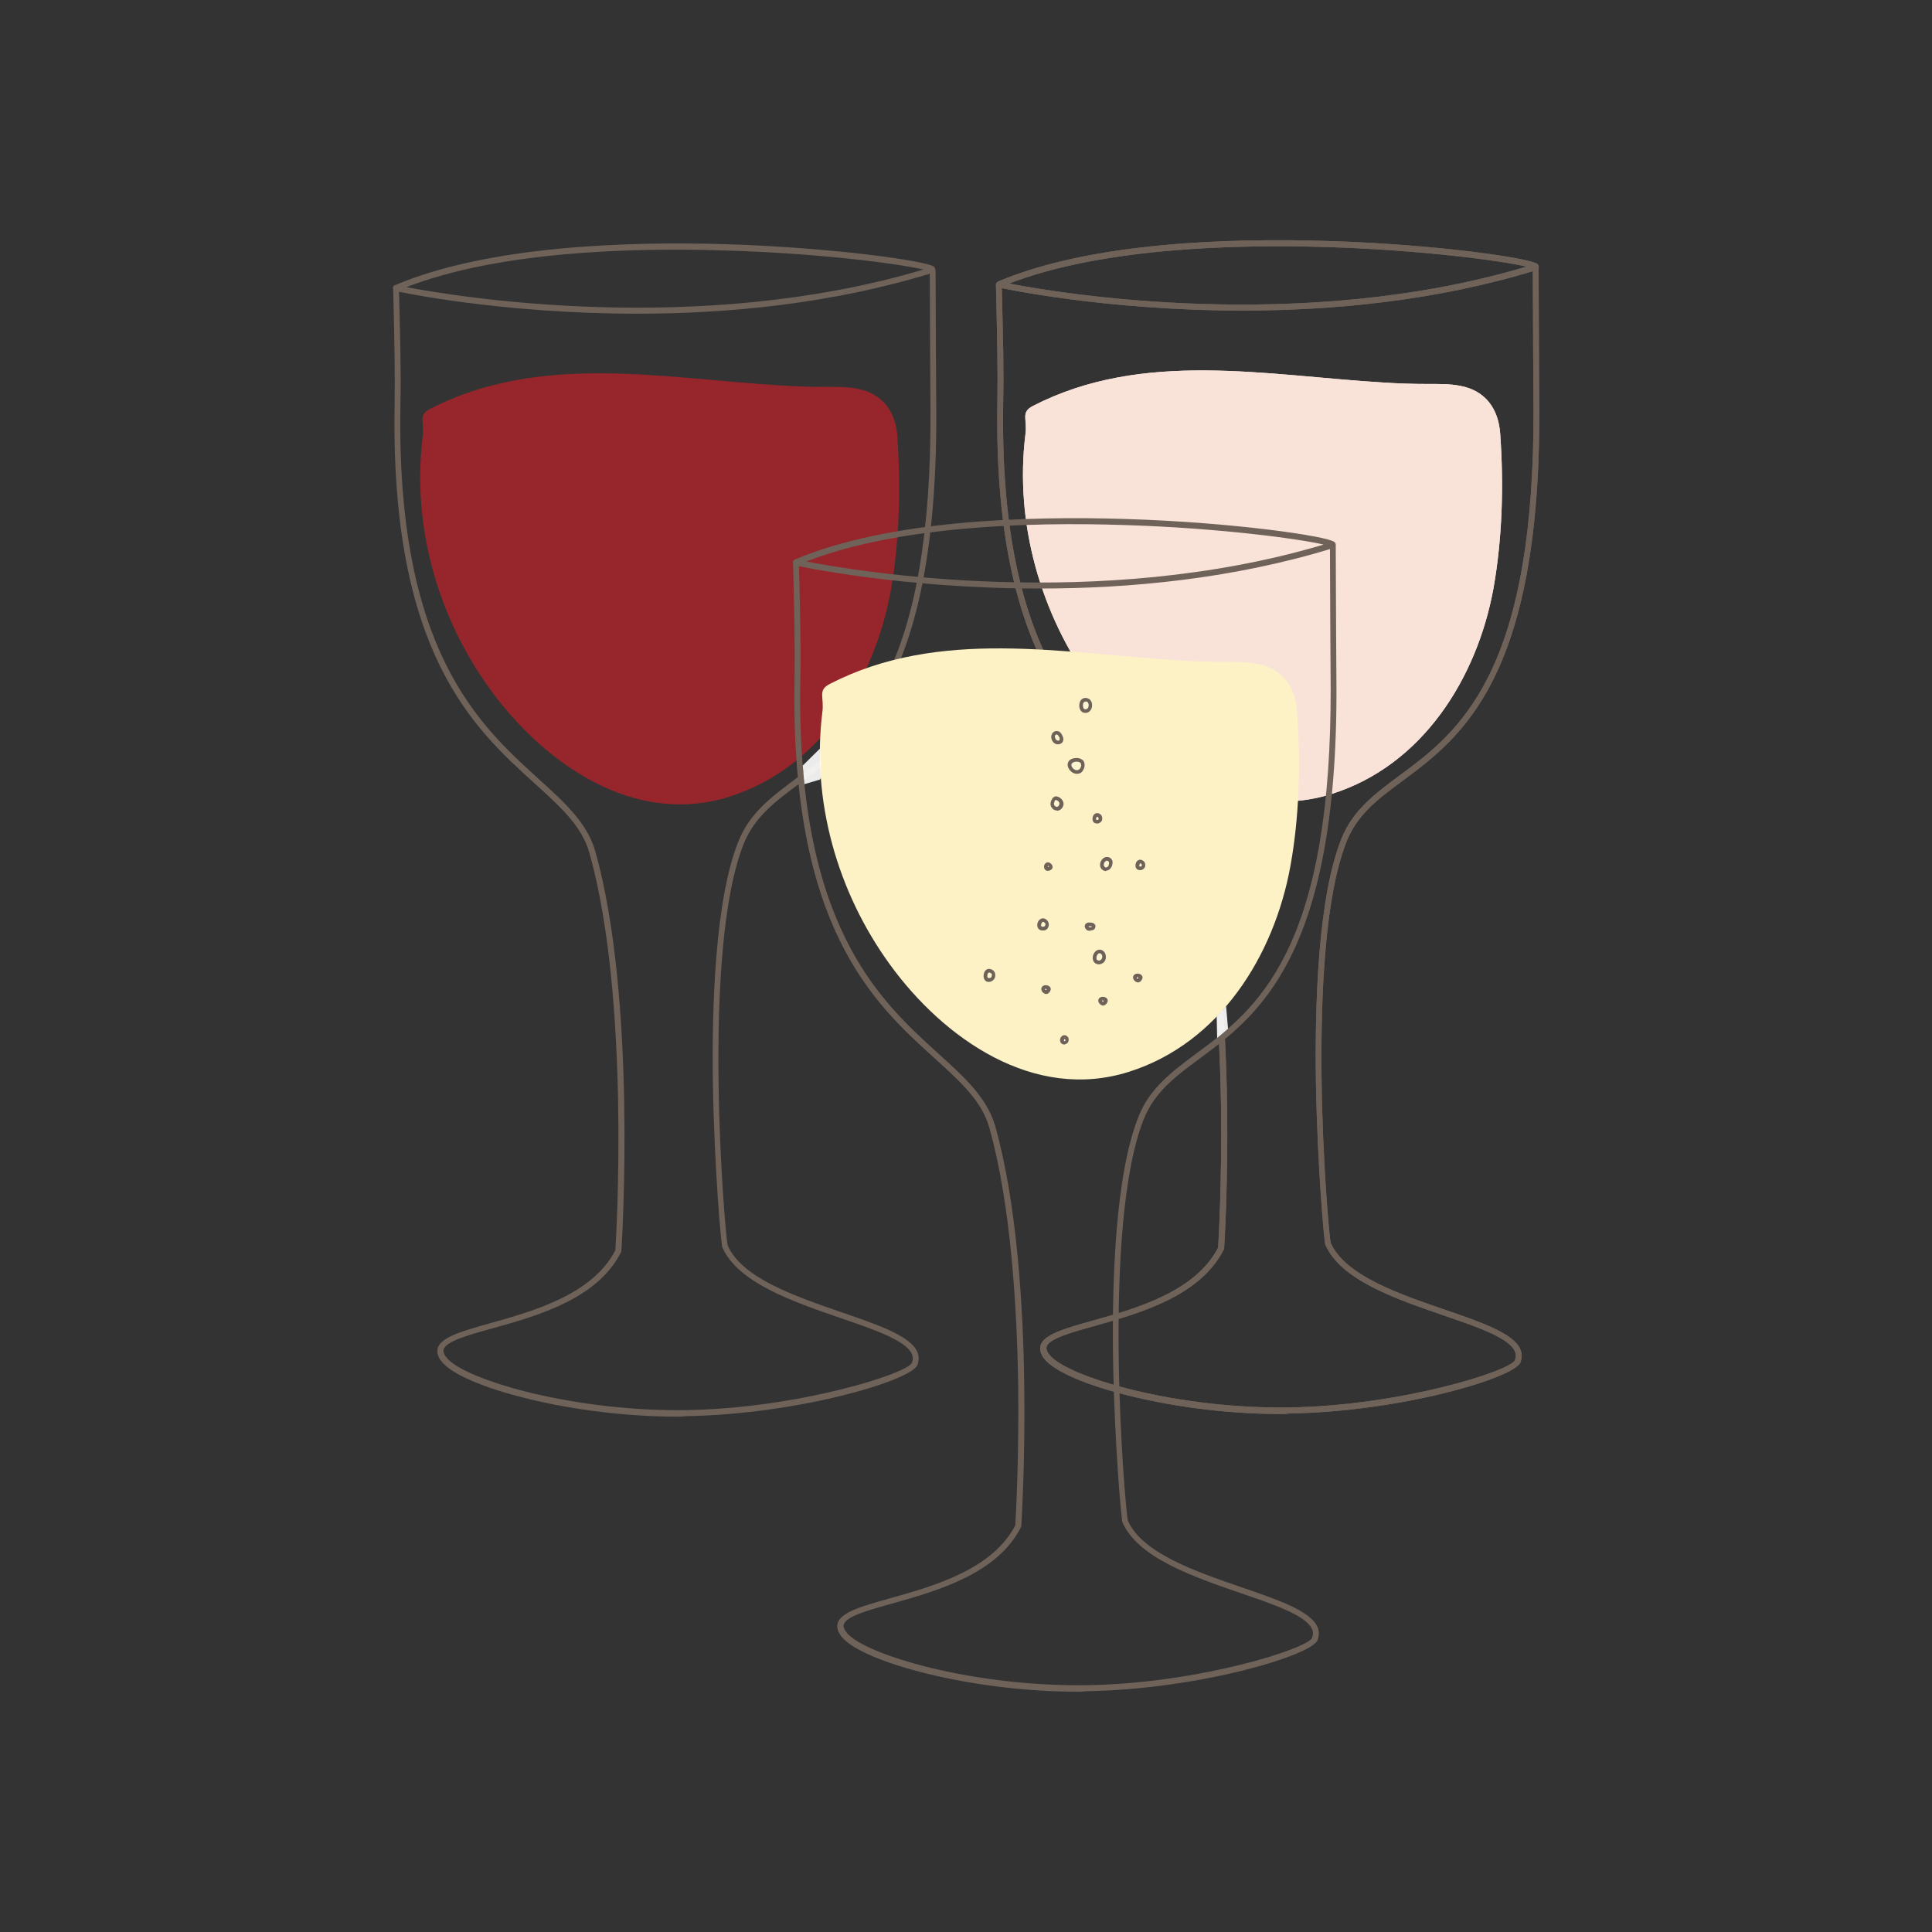 <svg xml:space="preserve" style="enable-background:new 0 0 800 800;" viewBox="0 0 800 800" y="0px" x="0px" id="Layer_1" version="1.1" xmlns:xlink="http://www.w3.org/1999/xlink" xmlns="http://www.w3.org/2000/svg">
<rect x="0" y="0" width="800" height="800" fill="#333333" stroke="none"/>
<style type="text/css">
	.st0{fill:#6F6259;}
	.st1{fill:#F9E3D9;}
	.st2{fill:#96262C;}
	.st3{fill:#FDF2C6;}
	.st4{fill:#FDF4D0;}
	.st5{opacity:0.9;fill:#FFFFFF;}
</style>
<g>
	<path d="M530.2,585.5c-20.4,0-42.2-2.6-61.6-7.3c-18.7-4.5-32.3-10.4-36.3-15.7c-1.5-2-1.9-3.8-1.4-5.5   c1.5-4.5,10-6.9,21.7-10.2c17.9-5,42.4-11.9,51.8-30.2c0.2-2.8,1.6-27.6,1.2-58.9c-0.5-30.5-2.9-73.5-11.9-105.6   c-3.1-11.1-11.7-18.9-22.6-28.8c-25.3-22.9-59.9-54.2-58.1-156.8c0.2-13.3-0.1-26.9-0.4-40c-0.1-2.8-0.1-5.6-0.2-8.4   c0-0.7,0.5-1.3,1.2-1.3h0c0.7,0,1.2,0.5,1.2,1.2c0.1,2.8,0.1,5.6,0.2,8.4c0.3,13.2,0.7,26.7,0.4,40.1   c-1.8,101.4,32.4,132.3,57.3,154.9c10.7,9.7,20,18.1,23.4,29.9c9.1,32.3,11.6,75.6,12,106.2c0.5,33.2-1.2,59.1-1.2,59.3   c0,0.2-0.1,0.3-0.1,0.5c-9.8,19.5-35,26.5-53.4,31.7c-10.1,2.8-18.9,5.3-20,8.6c-0.1,0.3-0.4,1.3,1,3.2c3.6,4.8,17,10.4,34.9,14.8   c20.3,4.9,43.1,7.5,64.3,7.2c46.7-0.7,92-15.2,93.7-19.6c0.5-1.3,0.5-2.5-0.1-3.8c-2.6-5.5-15.6-10-29.4-14.7   c-20-6.9-42.7-14.7-49-29.3c-0.5-1.1-3.3-32.6-3.9-67.3c-0.5-32.7,0.9-76.8,10.6-100.9c4.7-11.7,13.6-18.3,23.9-26   c12.2-9,26-19.3,36.9-41c12.7-25.3,18.8-61.4,18.7-110.1c0-0.4-0.3-45.3-0.3-59c0-0.7,0.6-1.2,1.2-1.2s1.2,0.6,1.2,1.2   c0,13.7,0.3,58.6,0.3,59c0.3,111-32.6,135.4-56.6,153.2c-10,7.4-18.6,13.8-23.1,24.9c-17.8,44.4-7.9,160.6-6.7,166.4   c6,13.6,28.1,21.1,47.5,27.8c14.9,5.1,27.8,9.6,30.9,16c0.9,1.8,0.9,3.7,0.2,5.7c-2.4,6.4-49.4,20.5-96,21.2   C532.4,585.5,531.3,585.5,530.2,585.5L530.2,585.5z" class="st0"></path>
	<path d="M514.5,128.6c-57.4,0-100.4-9.4-101.1-9.6c-0.5-0.1-0.9-0.6-1-1.1c-0.1-0.5,0.3-1,0.8-1.3   c38.5-16.3,95.7-18.1,137-16.8c44.9,1.4,83.4,7.1,86.4,9.5c0.6,0.5,0.6,1.2,0.6,1.4c-0.1,0.3-0.3,0.9-1.2,1.2   C594.4,124.7,551.4,128.6,514.5,128.6L514.5,128.6z M417.9,117.4c21.1,4.1,120.9,20.8,214.2-7c-9.7-2.3-43-6.9-82.8-8.1   C510,101.1,455.8,102.8,417.9,117.4L417.9,117.4z" class="st0"></path>
	<path d="M621.2,179.6c-0.7-10.2-6-17.8-16.4-19.8c-4.5-0.9-9-0.8-13.6-0.8c-6.1,0-12.2-0.2-18.3-0.6   c-48.6-2.9-99.7-13.7-145.2,9.7c-5.2,2.7-2.2,5.4-3.1,11.8c-4.5,36.6,6.2,74.4,28,104.4c22.3,30.7,59.6,56.9,99,44.4   c37.5-11.9,60-47.9,66.8-85C622.1,222.8,622.7,200.9,621.2,179.6L621.2,179.6z" class="st1"></path>
</g>
<g>
	<path d="M530.2,585.5c-20.4,0-42.2-2.6-61.6-7.3c-18.7-4.5-32.3-10.4-36.3-15.7c-1.5-2-1.9-3.8-1.4-5.5   c1.5-4.5,10-6.9,21.7-10.2c17.9-5,42.4-11.9,51.8-30.2c0.2-2.8,1.6-27.6,1.2-58.9c-0.5-30.5-2.9-73.5-11.9-105.6   c-3.1-11.1-11.7-18.9-22.6-28.8c-25.3-22.9-59.9-54.2-58.1-156.8c0.2-13.3-0.1-26.9-0.4-40c-0.1-2.8-0.1-5.6-0.2-8.4   c0-0.7,0.5-1.3,1.2-1.3h0c0.7,0,1.2,0.5,1.2,1.2c0.1,2.8,0.1,5.6,0.2,8.4c0.3,13.2,0.7,26.7,0.4,40.1   c-1.8,101.4,32.4,132.3,57.3,154.9c10.7,9.7,20,18.1,23.4,29.9c9.1,32.3,11.6,75.6,12,106.2c0.5,33.2-1.2,59.1-1.2,59.3   c0,0.2-0.1,0.3-0.1,0.5c-9.8,19.5-35,26.5-53.4,31.7c-10.1,2.8-18.9,5.3-20,8.6c-0.1,0.3-0.4,1.3,1,3.2c3.6,4.8,17,10.4,34.9,14.8   c20.3,4.9,43.1,7.5,64.3,7.2c46.7-0.7,92-15.2,93.7-19.6c0.5-1.3,0.5-2.5-0.1-3.8c-2.6-5.5-15.6-10-29.4-14.7   c-20-6.9-42.7-14.7-49-29.3c-0.5-1.1-3.3-32.6-3.9-67.3c-0.5-32.7,0.9-76.8,10.6-100.9c4.7-11.7,13.6-18.3,23.9-26   c12.2-9,26-19.3,36.9-41c12.7-25.3,18.8-61.4,18.7-110.1c0-0.4-0.3-45.3-0.3-59c0-0.7,0.6-1.2,1.2-1.2s1.2,0.6,1.2,1.2   c0,13.7,0.3,58.6,0.3,59c0.3,111-32.6,135.4-56.6,153.2c-10,7.4-18.6,13.8-23.1,24.9c-17.8,44.4-7.9,160.6-6.7,166.4   c6,13.6,28.1,21.1,47.5,27.8c14.9,5.1,27.8,9.6,30.9,16c0.9,1.8,0.9,3.7,0.2,5.7c-2.4,6.4-49.4,20.5-96,21.2   C532.4,585.5,531.3,585.5,530.2,585.5L530.2,585.5z" class="st0"></path>
	<path d="M514.5,128.6c-57.4,0-100.4-9.4-101.1-9.6c-0.5-0.1-0.9-0.6-1-1.1c-0.1-0.5,0.3-1,0.8-1.3   c38.5-16.3,95.7-18.1,137-16.8c44.9,1.4,83.4,7.1,86.4,9.5c0.6,0.5,0.6,1.2,0.6,1.4c-0.1,0.3-0.3,0.9-1.2,1.2   C594.4,124.7,551.4,128.6,514.5,128.6L514.5,128.6z M417.9,117.4c21.1,4.1,120.9,20.8,214.2-7c-9.7-2.3-43-6.9-82.8-8.1   C510,101.1,455.8,102.8,417.9,117.4L417.9,117.4z" class="st0"></path>
	<path d="M621.2,179.6c-0.7-10.2-6-17.8-16.4-19.8c-4.5-0.9-9-0.8-13.6-0.8c-6.1,0-12.2-0.2-18.3-0.6   c-48.6-2.9-99.7-13.7-145.2,9.7c-5.2,2.7-2.2,5.4-3.1,11.8c-4.5,36.6,6.2,74.4,28,104.4c22.3,30.7,59.6,56.9,99,44.4   c37.5-11.9,60-47.9,66.8-85C622.1,222.8,622.7,200.9,621.2,179.6L621.2,179.6z" class="st1"></path>
</g>
<g>
	<path d="M280.6,586.6c-20.4,0-42.2-2.6-61.6-7.3c-18.7-4.5-32.3-10.4-36.3-15.7c-1.5-2-1.9-3.8-1.4-5.5   c1.5-4.5,10-6.9,21.7-10.2c17.9-5,42.4-11.9,51.8-30.2c0.4-5.7,6.2-104.2-10.7-164.4c-3.1-11.1-11.7-18.9-22.6-28.8   c-25.3-22.9-59.9-54.2-58.1-156.8c0.2-13.3-0.1-26.9-0.4-40c-0.1-2.8-0.1-5.6-0.2-8.4c0-0.7,0.5-1.3,1.2-1.3h0   c0.7,0,1.2,0.5,1.2,1.2c0.1,2.8,0.1,5.6,0.2,8.4c0.3,13.1,0.7,26.7,0.4,40.1c-1.8,101.4,32.4,132.3,57.3,154.9   c10.7,9.7,20,18.1,23.4,29.9c17.2,61.1,11.1,161.2,10.8,165.4c0,0.3-0.1,0.5-0.2,0.7c-9.8,19.4-35,26.4-53.4,31.5   c-10.1,2.8-18.9,5.3-20,8.6c-0.1,0.3-0.4,1.3,1,3.2c3.6,4.8,17,10.4,34.9,14.8c20.3,4.9,43.1,7.5,64.3,7.2   c46.7-0.7,92-15.2,93.7-19.6c0.5-1.3,0.5-2.5-0.1-3.8c-2.6-5.5-15.6-10-29.4-14.7c-20-6.9-42.6-14.7-49-29.3   c-0.5-1.1-3.3-32.6-3.9-67.3c-0.5-32.7,0.9-76.8,10.6-100.9c4.7-11.7,13.6-18.3,23.9-26c12.2-9,26-19.3,36.9-41   c12.7-25.3,18.8-61.4,18.7-110.1c0-0.4-0.3-45.3-0.3-59c0-0.7,0.6-1.2,1.2-1.2s1.2,0.6,1.2,1.2c0,13.7,0.3,58.6,0.3,59   c0.3,111-32.6,135.4-56.6,153.2c-10,7.4-18.6,13.8-23.1,24.9c-17.8,44.4-7.9,160.6-6.7,166.4c6,13.6,28.1,21.1,47.5,27.8   c14.9,5.1,27.8,9.6,30.9,16c0.9,1.8,0.9,3.7,0.2,5.7c-2.4,6.4-49.4,20.5-96,21.2C282.8,586.6,281.7,586.6,280.6,586.6L280.6,586.6z" class="st0"></path>
	<path d="M263.9,129.9c-57,0-99.5-9.2-100.2-9.4c-0.5-0.1-0.9-0.6-1-1.1s0.3-1.1,0.8-1.3c38.5-16.3,95.7-18.2,136.9-17   c44.9,1.4,83.4,7,86.3,9.3c0.6,0.5,0.6,1.2,0.6,1.4c-0.1,0.3-0.3,0.9-1.2,1.2C344.3,125.9,301.1,129.9,263.9,129.9L263.9,129.9z    M168.3,118.9c21.1,4,120.8,20.5,214.1-7.3c-9.8-2.3-43-6.8-82.8-7.9C260.3,102.5,206.2,104.2,168.3,118.9z" class="st0"></path>
	<path d="M371.6,180.8c-0.7-10.2-6-17.8-16.4-19.8c-4.5-0.9-9-0.8-13.6-0.8c-6.1,0-12.2-0.2-18.3-0.6   c-48.6-2.9-99.7-13.7-145.2,9.7c-5.2,2.7-2.2,5.4-3.1,11.8c-4.5,36.6,6.2,74.4,28,104.4c22.3,30.7,59.6,56.9,99,44.4   c37.5-11.9,60-47.9,66.8-85C372.5,224,373,202.1,371.6,180.8L371.6,180.8z" class="st2"></path>
</g>
<g>
	<g>
		<path d="M446.2,700.5c-20.4,0-42.2-2.6-61.6-7.3c-18.7-4.5-32.3-10.4-36.3-15.7c-1.5-2-1.9-3.8-1.4-5.5    c1.5-4.5,10-6.9,21.7-10.2c17.9-5,42.4-11.9,51.8-30.2c0.2-2.8,1.6-27.6,1.2-58.9c-0.5-30.5-2.9-73.5-11.9-105.6    c-3.1-11.1-11.7-18.9-22.6-28.8c-25.3-22.9-59.9-54.2-58.1-156.8c0.2-13.3-0.1-26.9-0.4-40c-0.1-2.8-0.1-5.6-0.2-8.4    c0-0.7,0.5-1.3,1.2-1.3h0c0.7,0,1.2,0.5,1.2,1.2c0.1,2.8,0.1,5.6,0.2,8.4c0.3,13.1,0.7,26.8,0.4,40.1    c-1.8,101.4,32.4,132.3,57.3,154.9c10.7,9.7,20,18.1,23.4,29.9c9.1,32.3,11.6,75.6,12,106.2c0.5,33.2-1.2,59-1.2,59.3    c0,0.2-0.1,0.3-0.1,0.5c-9.8,19.5-35,26.5-53.4,31.7c-10.1,2.8-18.9,5.3-20,8.6c-0.1,0.3-0.4,1.3,1,3.2c3.6,4.8,17,10.4,34.9,14.8    c20.3,4.9,43.1,7.5,64.3,7.2c46.7-0.6,92-15.2,93.7-19.6c0.5-1.3,0.5-2.5-0.1-3.8c-2.6-5.5-15.6-10-29.4-14.7    c-20-6.9-42.6-14.7-49-29.3c-0.5-1.1-3.3-32.6-3.9-67.3c-0.5-32.7,0.9-76.8,10.6-100.9c4.7-11.7,13.6-18.3,23.9-26    c12.2-9,26-19.3,36.9-41c12.7-25.3,18.8-61.4,18.7-110.1c0-0.5-0.3-45.3-0.3-59c0-0.7,0.6-1.2,1.2-1.2s1.2,0.6,1.2,1.2    c0,13.7,0.3,58.6,0.3,59c0.3,111-32.6,135.4-56.6,153.2c-10,7.4-18.6,13.8-23.1,24.9c-17.8,44.4-7.9,160.6-6.7,166.4    c6,13.6,28.1,21.1,47.5,27.8c14.9,5.1,27.8,9.6,30.9,16c0.9,1.8,0.9,3.7,0.2,5.7c-2.4,6.4-49.4,20.5-96,21.2    C448.4,700.5,447.3,700.5,446.2,700.5L446.2,700.5z" class="st0"></path>
		<path d="M430.4,243.7c-57.4,0-100.4-9.4-101.1-9.6c-0.5-0.1-0.9-0.6-1-1.1c-0.1-0.5,0.3-1,0.8-1.3    c38.5-16.3,95.7-18.1,137-16.8c44.9,1.4,83.4,7.1,86.4,9.5c0.7,0.5,0.6,1.2,0.6,1.4c-0.1,0.3-0.3,0.9-1.2,1.2    C510.3,239.8,467.4,243.7,430.4,243.7L430.4,243.7z M333.9,232.5c21.1,4.1,120.9,20.8,214.2-7c-9.7-2.3-43-6.9-82.8-8.1    C425.9,216.1,371.7,217.8,333.9,232.5L333.9,232.5z" class="st0"></path>
		<path d="M537.1,294.7c-0.7-10.2-6-17.8-16.4-19.8c-4.5-0.9-9-0.8-13.6-0.8c-6.1,0-12.2-0.2-18.3-0.6    c-48.6-2.9-99.7-13.7-145.2,9.7c-5.2,2.7-2.2,5.4-3.1,11.8c-4.5,36.6,6.2,74.4,28,104.4c22.3,30.7,59.6,56.9,99,44.4    c37.5-11.9,60-47.9,66.8-85C538.1,337.9,538.6,316,537.1,294.7L537.1,294.7z" class="st3"></path>
	</g>
	<g>
		<path d="M408.6,402.4c0.5-0.5,1.2-0.6,2.1,0.1c1,0.8,0.8,2.6-0.4,3.1C407.8,406.7,407.5,403.5,408.6,402.4    L408.6,402.4z" class="st4"></path>
		<path d="M409.4,406.6c-0.7,0-1.3-0.3-1.7-0.9c-0.7-1.1-0.5-2.9,0.4-3.9l0,0c0.8-0.8,2-0.8,3.1,0    c0.7,0.5,1,1.4,0.9,2.4s-0.7,1.7-1.5,2.1C410.2,406.5,409.8,406.6,409.4,406.6z M409.2,402.9c-0.4,0.4-0.5,1.5-0.2,1.9    c0.1,0.1,0.3,0.4,1.1,0.1c0.4-0.1,0.5-0.5,0.6-0.9s0-0.8-0.3-1C409.6,402.5,409.3,402.8,409.2,402.9L409.2,402.9z" class="st0"></path>
	</g>
	<g>
		<path d="M452.8,383.6c0-0.1,0-0.1,0-0.2c0-0.2-0.2-0.3-0.4-0.4c-0.4-0.2-0.8-0.3-1.3-0.2c-0.4,0-0.7,0-1,0.3    c-0.5,0.5-0.1,1.3,0.5,1.5c0.3,0.1,0.6,0.1,1,0.1c0.2,0,0.5-0.1,0.8-0.2C452.7,384.3,452.8,383.9,452.8,383.6L452.8,383.6z" class="st4"></path>
		<path d="M451.3,385.4c-0.3,0-0.6,0-0.9-0.1c-0.6-0.2-1-0.8-1.2-1.4c-0.1-0.5,0-1,0.4-1.4c0.5-0.5,1.1-0.5,1.5-0.5    c0.5,0,1.1,0,1.7,0.3c0.5,0.3,0.7,0.7,0.8,0.9c0,0.1,0,0.3,0,0.4c-0.1,0.7-0.3,1.2-0.8,1.4c-0.3,0.2-0.6,0.2-0.9,0.2l-0.1,0    C451.6,385.4,451.5,385.4,451.3,385.4L451.3,385.4z M451.3,383.5C451.3,383.5,451.2,383.5,451.3,383.5c-0.4,0-0.5,0.1-0.6,0.1    c0,0,0.1,0.2,0.3,0.3c0.1,0.1,0.4,0.1,0.6,0l0.2,0c0.1,0,0.2,0,0.3-0.1c0,0,0-0.1,0-0.2C451.8,383.6,451.6,383.5,451.3,383.5    L451.3,383.5z M452.1,383.6l0.8,0.1L452.1,383.6L452.1,383.6L452.1,383.6z" class="st0"></path>
	</g>
	<g>
		<path d="M458.1,355.7c-0.1,0-0.3,0.1-0.4,0.1c-1.2,0.6-1.9,2.2-1,3.4c0.3,0.5,0.9,0.8,1.5,0.7c0.5,0,0.9-0.3,1.2-0.7    c0.3-0.4,0.5-0.9,0.6-1.3c0.1-0.5,0.1-1.1-0.2-1.6C459.4,355.8,458.7,355.6,458.1,355.7L458.1,355.7z" class="st4"></path>
		<path d="M458,360.7c-0.8,0-1.5-0.4-2-1c-0.5-0.7-0.6-1.5-0.4-2.4c0.2-0.9,0.9-1.8,1.7-2.2c0.2-0.1,0.4-0.2,0.6-0.2    l0,0c1-0.2,1.9,0.2,2.4,0.9c0.4,0.6,0.5,1.3,0.3,2.1c-0.1,0.7-0.4,1.2-0.7,1.6c-0.5,0.6-1.1,1-1.8,1    C458.1,360.7,458,360.7,458,360.7L458,360.7z M458.2,356.4c-0.1,0-0.2,0-0.2,0.1c-0.5,0.2-0.8,0.7-0.9,1.2    c-0.1,0.3-0.1,0.7,0.2,1.1c0.2,0.3,0.5,0.4,0.8,0.4c0.2,0,0.5-0.2,0.7-0.4c0.2-0.2,0.3-0.6,0.4-1c0.1-0.3,0.1-0.8-0.1-1    C458.9,356.5,458.6,356.4,458.2,356.4z" class="st0"></path>
	</g>
	<g>
		<path d="M432.1,409c-0.4,0.3-0.2,0.9,0.1,1.4c0.2,0.3,0.6,0.5,0.9,0.5c0.4,0,0.7-0.3,0.9-0.6c0.6-1.1-0.6-1.6-1.5-1.4    C432.4,408.9,432.3,408.9,432.1,409L432.1,409z" class="st4"></path>
		<path d="M433.2,411.6c-0.5,0-1-0.3-1.5-0.8c-0.7-0.8-0.7-1.8,0-2.4l0,0c0.2-0.2,0.5-0.3,0.8-0.4    c0.9-0.2,1.8,0.1,2.3,0.7c0.4,0.5,0.4,1.2,0,1.8C434.4,411.2,433.8,411.6,433.2,411.6C433.2,411.6,433.2,411.6,433.2,411.6    L433.2,411.6z M432.7,409.5c0,0.1,0,0.2,0.1,0.3c0.2,0.2,0.3,0.2,0.3,0.2c0,0,0.1-0.1,0.2-0.2c0.1-0.1,0.1-0.2,0.1-0.2    C433.4,409.6,433.1,409.4,432.7,409.5L432.7,409.5L432.7,409.5z M432.1,409" class="st0"></path>
	</g>
	<g>
		<path d="M470.2,404.2c-0.4,0.3-0.2,1,0.1,1.4c0.2,0.3,0.6,0.5,0.9,0.5c0.4,0,0.7-0.3,0.9-0.6c0.6-1.1-0.6-1.6-1.5-1.5    C470.4,404,470.3,404.1,470.2,404.2L470.2,404.2z" class="st4"></path>
		<path d="M471.2,406.8c-0.5,0-1-0.3-1.5-0.8c-0.7-0.8-0.7-1.8,0-2.4l0,0c0.2-0.2,0.5-0.3,0.8-0.4    c0.9-0.2,1.8,0.1,2.3,0.7c0.4,0.5,0.4,1.2,0,1.8C472.4,406.4,471.8,406.8,471.2,406.8C471.2,406.8,471.2,406.8,471.2,406.8    L471.2,406.8z M470.7,404.7c0,0,0,0.2,0.1,0.4c0.2,0.2,0.3,0.3,0.3,0.2c0,0,0.1-0.1,0.2-0.2c0.1-0.1,0.1-0.2,0.1-0.2    C471.5,404.8,471.1,404.6,470.7,404.7l-0.5-0.5L470.7,404.7L470.7,404.7L470.7,404.7z" class="st0"></path>
	</g>
	<g>
		<path d="M455.8,413.7c-0.4,0.3-0.2,0.9,0.1,1.4c0.2,0.3,0.6,0.5,0.9,0.5c0.4,0,0.7-0.3,0.9-0.6    c0.6-1.1-0.6-1.6-1.5-1.4C456,413.6,455.9,413.6,455.8,413.7L455.8,413.7z" class="st4"></path>
		<path d="M456.8,416.4c-0.5,0-1-0.3-1.5-0.8c-0.7-0.8-0.7-1.8,0-2.4l0,0c0.2-0.2,0.5-0.3,0.8-0.4    c0.9-0.2,1.8,0.1,2.3,0.7c0.4,0.5,0.4,1.2,0,1.8C458,415.9,457.5,416.3,456.8,416.4C456.8,416.3,456.8,416.3,456.8,416.4    L456.8,416.4z M456.3,414.3c0,0.1,0,0.2,0.1,0.3c0.2,0.2,0.3,0.2,0.3,0.2c0,0,0.2-0.1,0.2-0.2c0.1-0.1,0.1-0.2,0.1-0.2    C457.1,414.3,456.7,414.2,456.3,414.3L456.3,414.3L456.3,414.3z M455.8,413.7" class="st0"></path>
	</g>
	<g>
		<path d="M435.7,332.9c0,0,0,0.1,0,0.2c0.1,0.4,0.3,0.9,0.6,1.2c0.3,0.4,0.9,0.6,1.4,0.6c1,0,1.9-1.1,1.8-2.1    c0-1-0.8-2-1.8-2.2c-0.4-0.1-0.6-0.2-1.1,0.1c-0.2,0.2-0.4,0.5-0.6,0.8c-0.2,0.3-0.2,0.5-0.3,0.8    C435.7,332.4,435.7,332.7,435.7,332.9L435.7,332.9z" class="st4"></path>
		<path d="M437.6,335.6c-0.7,0-1.4-0.3-1.8-0.8c-0.5-0.5-0.7-1.1-0.8-1.5c0-0.1,0-0.1,0-0.2l0,0c0-0.3,0-0.6,0.1-1    c0.1-0.3,0.2-0.7,0.4-1c0.2-0.4,0.4-0.8,0.8-1c0.7-0.5,1.1-0.4,1.7-0.2c1.3,0.4,2.3,1.6,2.4,2.9c0,1.4-1.1,2.8-2.6,2.9    C437.7,335.6,437.6,335.6,437.6,335.6L437.6,335.6z M436.4,332.8L436.4,332.8c0.1,0.4,0.2,0.8,0.4,0.9c0.2,0.2,0.5,0.4,0.8,0.4    c0.6,0,1.1-0.7,1.1-1.3c0-0.7-0.6-1.3-1.3-1.5c-0.3-0.1-0.3-0.1-0.4,0c-0.1,0.1-0.2,0.3-0.3,0.4l0,0.1c-0.1,0.2-0.2,0.4-0.2,0.7    C436.4,332.5,436.4,332.7,436.4,332.8L436.4,332.8z" class="st0"></path>
	</g>
	<g>
		<path d="M449.9,289.8c-0.4-0.1-0.8-0.1-1.2,0.1c-1.1,0.5-1.3,2-1.1,3.1c0.1,0.5,0.4,1,0.9,1.3    c0.7,0.4,1.6,0.2,2.2-0.4s0.8-1.4,0.7-2.2c-0.1-0.6-0.3-1.2-0.8-1.6C450.4,290,450.1,289.9,449.9,289.8L449.9,289.8z" class="st4"></path>
		<path d="M449.4,295.2c-0.4,0-0.8-0.1-1.2-0.3c-0.6-0.4-1-1-1.2-1.8c-0.3-1.5,0.1-3.3,1.5-3.9c0.5-0.2,1.1-0.3,1.7-0.1    c0.3,0.1,0.6,0.2,0.9,0.4c0.6,0.5,1,1.2,1.1,2.1c0.1,1.1-0.2,2.1-0.9,2.8C450.8,295,450,295.2,449.4,295.2L449.4,295.2z     M449.5,290.5c-0.1,0-0.3,0-0.4,0.1c-0.7,0.3-0.8,1.5-0.6,2.2c0.1,0.4,0.3,0.7,0.5,0.8c0.4,0.2,0.9,0.1,1.3-0.2    c0.4-0.4,0.5-1,0.5-1.6c-0.1-0.5-0.2-0.9-0.5-1.1c-0.1-0.1-0.2-0.1-0.4-0.2l0,0C449.7,290.5,449.6,290.5,449.5,290.5L449.5,290.5z" class="st0"></path>
	</g>
	<g>
		<path d="M454.4,337.4c0.3,0,0.5,0.2,0.9,0.4c0.7,0.6,0.4,2-0.5,2.3C452.4,340.9,452.9,337.3,454.4,337.4L454.4,337.4z" class="st4"></path>
		<path d="M454.2,341c-0.8,0-1.2-0.4-1.4-0.6c-0.6-0.7-0.5-1.9-0.1-2.7c0.4-0.7,1.1-1.1,1.8-1l0,0    c0.4,0,0.9,0.3,1.3,0.6c0.5,0.5,0.7,1.2,0.6,2s-0.7,1.3-1.4,1.6C454.7,341,454.4,341,454.2,341L454.2,341z M454.3,338.2    c-0.1,0-0.2,0.2-0.3,0.3c-0.2,0.4-0.2,0.8,0,1c0.1,0.1,0.5,0,0.6,0c0.2-0.1,0.3-0.2,0.3-0.5c0-0.2,0-0.4-0.1-0.5    C454.5,338.2,454.4,338.2,454.3,338.2C454.3,338.2,454.3,338.2,454.3,338.2L454.3,338.2z" class="st0"></path>
	</g>
	<g>
		<path d="M472.3,356.8c0.3,0,0.5,0.2,0.9,0.4c0.7,0.6,0.4,2-0.5,2.3C470.3,360.2,470.7,356.6,472.3,356.8L472.3,356.8z" class="st4"></path>
		<path d="M472,360.3c-0.8,0-1.2-0.4-1.4-0.6c-0.6-0.7-0.5-1.9-0.1-2.7c0.4-0.7,1.1-1.1,1.8-1l0,0    c0.4,0,0.9,0.3,1.3,0.6c0.5,0.5,0.7,1.2,0.6,2s-0.7,1.3-1.4,1.6C472.5,360.3,472.3,360.3,472,360.3L472,360.3z M472.2,357.5    c-0.1,0-0.2,0.2-0.3,0.3c-0.2,0.4-0.2,0.8,0,1c0.1,0.1,0.5,0,0.6,0c0.2-0.1,0.3-0.2,0.3-0.5c0-0.2,0-0.4-0.1-0.5    C472.4,357.5,472.2,357.5,472.2,357.5C472.2,357.5,472.2,357.5,472.2,357.5L472.2,357.5z" class="st0"></path>
	</g>
	<g>
		<path d="M453.3,396.8c0,0.8,0.4,1.5,1.3,1.7c1,0.3,2.1-0.4,2.5-1.3c0.5-1.1,0-2.6-1.1-3.1    C454.4,393.5,453.2,395.3,453.3,396.8L453.3,396.8z" class="st4"></path>
		<path d="M455,399.3c-0.2,0-0.5,0-0.7-0.1c-1.1-0.3-1.8-1.2-1.8-2.4l0,0c-0.1-1.2,0.5-2.4,1.4-3.1    c0.7-0.5,1.5-0.6,2.3-0.3c0.7,0.3,1.2,0.8,1.5,1.6c0.3,0.8,0.3,1.7,0,2.5C457.3,398.6,456.1,399.3,455,399.3L455,399.3z     M455.3,394.7c-0.2,0-0.4,0.1-0.5,0.2c-0.5,0.3-0.8,1.1-0.8,1.8l0,0c0,0.6,0.3,0.9,0.7,1c0.6,0.2,1.4-0.2,1.6-0.9    c0.2-0.4,0.2-0.9,0-1.3c-0.1-0.4-0.4-0.6-0.7-0.7C455.6,394.8,455.4,394.7,455.3,394.7L455.3,394.7z" class="st0"></path>
	</g>
	<g>
		<path d="M435,359.3c0.2-0.3,0.2-0.6,0-0.9c-0.2-0.3-0.5-0.6-0.9-0.6c-1.1,0-1.4,1.9-0.2,2    C434.2,359.9,434.7,359.7,435,359.3L435,359.3z" class="st4"></path>
		<path d="M433.9,360.6c-0.1,0-0.1,0-0.2,0c-0.9-0.1-1.4-0.9-1.4-1.8c0.1-1,0.8-1.8,1.7-1.7c0.8,0,1.3,0.7,1.5,0.9    c0.4,0.5,0.5,1.2,0.1,1.8l0,0C435.3,360.2,434.6,360.6,433.9,360.6L433.9,360.6z M434,358.5c-0.1,0-0.1,0.1-0.1,0.1    c-0.1,0.2,0,0.4,0,0.4c0.2,0,0.4-0.1,0.5-0.2l0,0l0,0C434.1,358.6,434,358.5,434,358.5L434,358.5L434,358.5z" class="st0"></path>
	</g>
	<g>
		<path d="M441.4,431.5c-0.1,0.1-0.2,0.1-0.4,0.2c-2.4,0.5-1.1-3.6,0.6-1.9C442,430.3,441.8,431.1,441.4,431.5    L441.4,431.5z" class="st4"></path>
		<path d="M440.6,432.5c-0.8,0-1.3-0.5-1.5-1c-0.4-0.9,0-2.1,0.8-2.6c0.6-0.4,1.4-0.4,2.2,0.4c0.3,0.4,0.5,0.9,0.4,1.4    c0,0.6-0.3,1.1-0.8,1.4l0,0c-0.2,0.1-0.4,0.3-0.7,0.3C441,432.5,440.8,432.5,440.6,432.5L440.6,432.5z M440.8,430.2    c0,0-0.2,0.1-0.2,0.4c-0.1,0.2-0.1,0.4,0,0.5c0,0,0.1,0,0.3,0l0.1,0c0.1-0.1,0.2-0.2,0.2-0.4c0,0,0-0.2-0.1-0.2    C440.8,430.2,440.7,430.1,440.8,430.2L440.8,430.2z" class="st0"></path>
	</g>
	<g>
		<path d="M432.8,384.2c-0.2,0.1-0.4,0.2-0.6,0.3c-3.6,0.8-1.6-5.5,0.9-2.8C433.8,382.4,433.6,383.6,432.8,384.2    L432.8,384.2z" class="st4"></path>
		<path d="M431.7,385.3c-0.9,0-1.6-0.4-2-1.2c-0.5-1.2,0-2.9,1.1-3.5c0.9-0.6,2-0.4,2.9,0.6c0.4,0.5,0.6,1.1,0.6,1.8    c-0.1,0.8-0.4,1.5-1,1.9c-0.2,0.2-0.5,0.3-0.9,0.4C432.2,385.2,431.9,385.3,431.7,385.3L431.7,385.3z M431.9,381.7    c-0.1,0-0.2,0.1-0.2,0.1c-0.5,0.3-0.8,1.2-0.5,1.7c0,0.1,0.2,0.4,1,0.2c0.1,0,0.2-0.1,0.3-0.1l0,0c0.2-0.2,0.4-0.5,0.4-0.8    c0-0.1,0-0.4-0.2-0.6C432.3,381.8,432.1,381.7,431.9,381.7L431.9,381.7z" class="st0"></path>
	</g>
	<g>
		<path d="M439,304.4c-0.3-0.4-0.6-0.9-1.1-1c-0.4-0.1-0.9,0-1.2,0.2c-1,0.8-0.8,2.4,0,3.2c0.3,0.3,0.7,0.5,1.1,0.6    c0.4,0.1,0.9-0.1,1.2-0.3c0.4-0.3,0.5-0.8,0.4-1.3C439.5,305.3,439.3,304.8,439,304.4L439,304.4z" class="st4"></path>
		<path d="M438.1,308.2c-0.1,0-0.2,0-0.4,0c-0.6-0.1-1.1-0.4-1.5-0.8c-0.6-0.6-1-1.6-0.9-2.5c0.1-0.7,0.4-1.4,1-1.8    c0.5-0.4,1.2-0.5,1.9-0.3c0.8,0.2,1.2,0.9,1.5,1.4l0,0c0.2,0.4,0.5,1,0.6,1.6c0.1,0.8-0.2,1.5-0.7,1.9    C439.2,308,438.7,308.2,438.1,308.2z M437.6,304.1c-0.1,0-0.3,0.1-0.4,0.1c-0.2,0.2-0.4,0.4-0.4,0.7c0,0.5,0.2,1,0.5,1.4    c0.2,0.2,0.4,0.3,0.7,0.4c0.2,0,0.4,0,0.6-0.1c0.1-0.1,0.2-0.4,0.2-0.7c0-0.3-0.1-0.6-0.4-1l0,0c-0.2-0.4-0.4-0.6-0.7-0.7    C437.7,304.1,437.6,304.1,437.6,304.1z" class="st0"></path>
	</g>
	<g>
		<path d="M448,318.5c0.8-1.2,0.6-2.7,0-3.2c-0.9-0.6-1.5-0.8-2.6-0.7c-1,0.1-2,0.6-2.3,1.5c-0.2,0.8,0.1,1.6,0.6,2.2    c0.5,0.7,1.2,1.2,2,1.3C446.9,319.8,447.5,319.3,448,318.5L448,318.5z" class="st4"></path>
		<path d="M446,320.4c-0.1,0-0.3,0-0.5,0c-0.9-0.1-1.8-0.6-2.6-1.6c-0.7-0.9-1-2-0.7-2.9c0.4-1.4,1.9-1.9,3-2    c1.2-0.1,2,0,3.1,0.8c1,0.8,1.1,2.8,0.2,4.2l0,0C448,319.8,447.3,320.4,446,320.4L446,320.4z M445.9,315.4c-0.1,0-0.3,0-0.5,0    c-0.7,0.1-1.5,0.4-1.7,1c-0.2,0.5,0.1,1.1,0.4,1.5c0.4,0.6,1,0.9,1.5,1c1,0.1,1.2-0.2,1.7-0.8c0.6-0.9,0.4-2,0.1-2.2    C446.9,315.5,446.5,315.4,445.9,315.4L445.9,315.4z M448,318.5" class="st0"></path>
	</g>
</g>
<polygon points="504,429.8 508.5,426 507.7,416.6 503.8,420.9" class="st5"></polygon>
<polygon points="333.1,324.7 332.4,317 339.5,310 339.9,315.8 339.9,322.2 339.5,322.8" class="st5"></polygon>
</svg>
